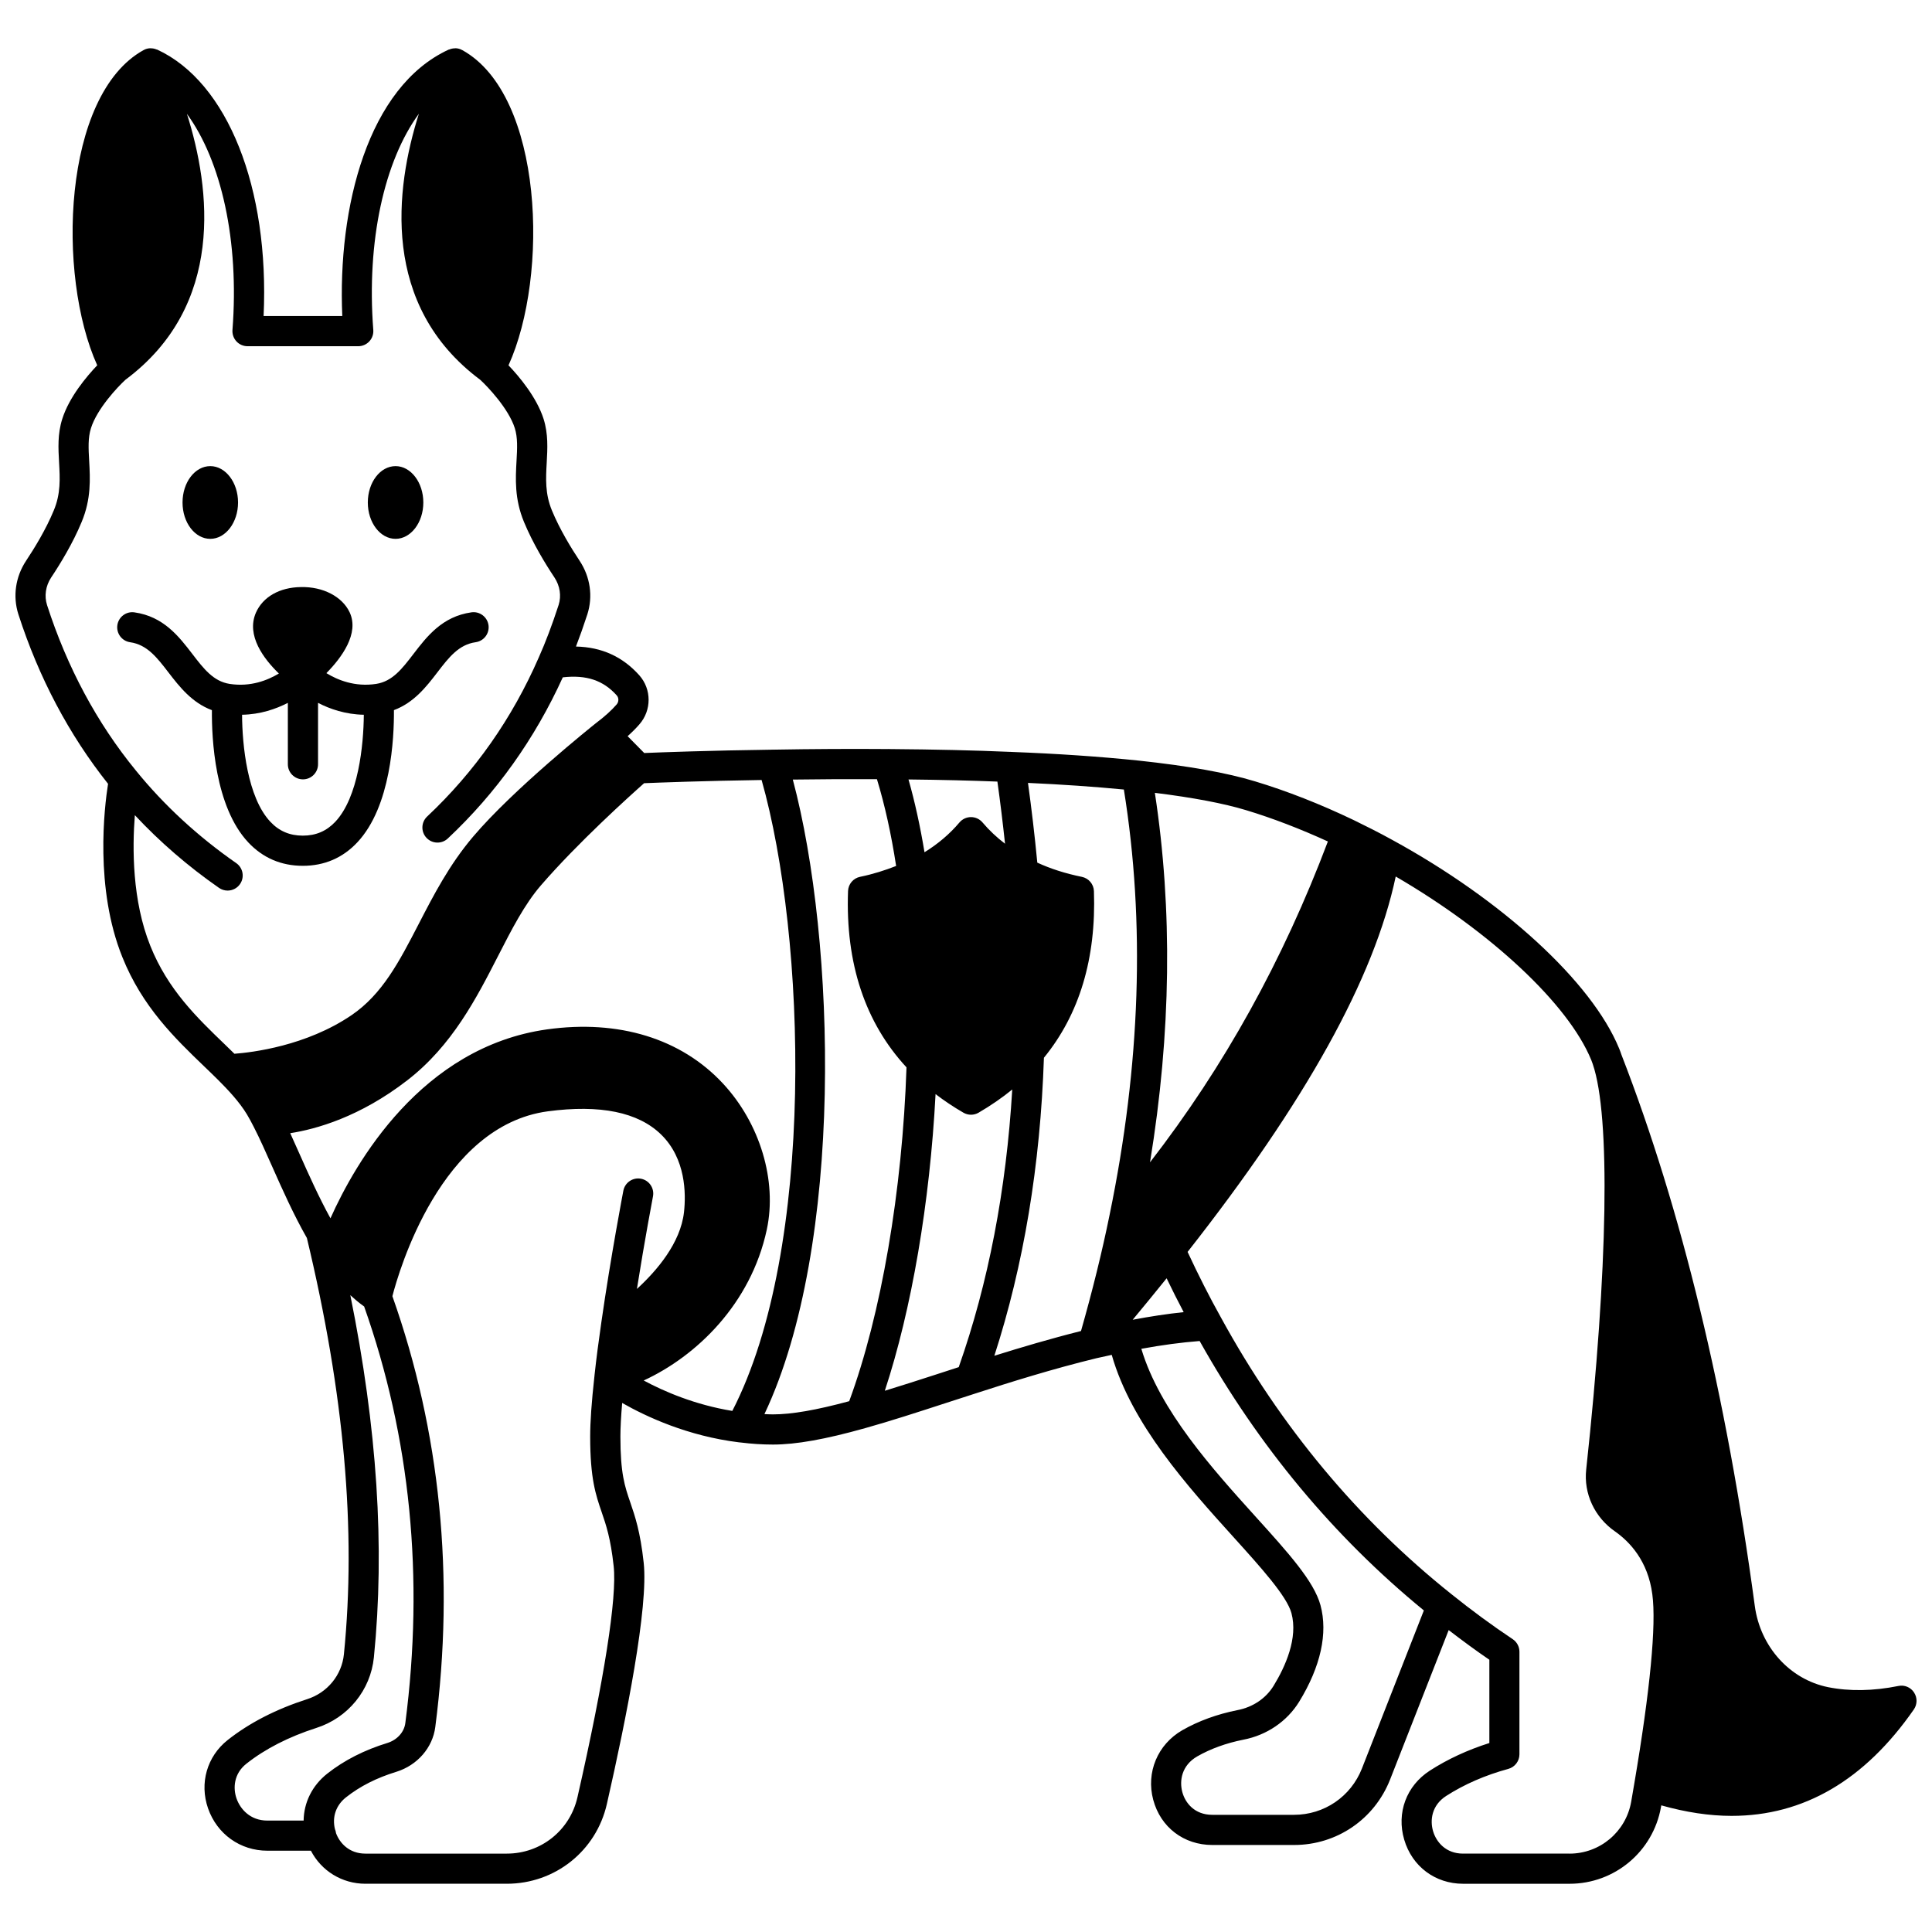 <?xml version="1.0" encoding="UTF-8"?>
<!-- Uploaded to: SVG Repo, www.svgrepo.com, Generator: SVG Repo Mixer Tools -->
<svg width="800px" height="800px" version="1.1" viewBox="144 144 512 512" xmlns="http://www.w3.org/2000/svg">
 <defs>
  <clipPath id="a">
   <path d="m148.09 156h503.81v488h-503.81z"/>
  </clipPath>
 </defs>
 <path d="m248.83 286.8c4.039 0 7.356-4.316 7.356-9.637 0-5.316-3.32-9.637-7.356-9.637-4.078 0-7.356 4.316-7.356 9.637 0 5.316 3.277 9.637 7.356 9.637z"/>
 <path d="m199.73 286.8c4.039 0 7.356-4.316 7.356-9.637 0-5.316-3.32-9.637-7.356-9.637-4.078 0-7.356 4.316-7.356 9.637-0.004 5.316 3.273 9.637 7.356 9.637z"/>
 <path d="m224.24 373.45c5.723 0 10.582-2.086 14.453-6.215 8.934-9.516 9.762-27.637 9.703-35.043 5.297-1.984 8.574-6.176 11.492-9.984 3.039-3.957 5.66-7.383 10.172-8.016 2.188-0.312 3.707-2.332 3.398-4.519-0.309-2.188-2.356-3.711-4.519-3.398-7.75 1.094-11.816 6.398-15.398 11.07-2.977 3.879-5.543 7.227-9.84 7.894-5.672 0.875-10.285-1.059-13.203-2.848 4.016-4.082 8.801-10.52 6.156-16.133-1.941-4.125-7.027-6.82-12.914-6.676-5.617 0.062-10.07 2.59-11.918 6.781-2.648 6.07 2.137 12.309 6.082 16.125-2.926 1.762-7.465 3.617-13.043 2.754-4.309-0.668-6.887-4.023-9.867-7.906-3.586-4.668-7.648-9.961-15.371-11.055-2.188-0.316-4.211 1.211-4.523 3.398s1.211 4.211 3.398 4.523c4.488 0.637 7.113 4.055 10.152 8.008 2.926 3.805 6.207 8.004 11.508 9.992-0.07 7.41 0.723 25.527 9.637 35.043 3.863 4.109 8.719 6.203 14.445 6.203zm-3.957-43.184v16.273c0 2.207 1.793 4 4 4s4-1.793 4-4v-16.273c3.164 1.637 7.266 3.059 12.133 3.152-0.059 8.062-1.449 21.859-7.555 28.355-2.328 2.477-5.144 3.68-8.617 3.68-3.469 0-6.281-1.203-8.602-3.676-6.094-6.496-7.453-20.305-7.492-28.359 4.863-0.094 8.965-1.52 12.133-3.152z"/>
 <g clip-path="url(#a)">
  <path d="m651.24 592.52c-0.895-1.363-2.527-2.062-4.133-1.723-6.68 1.348-12.957 1.453-18.645 0.32-10.16-2.059-17.965-10.707-19.422-21.523-7.531-55.938-19.453-105.16-35.352-146.11-0.004-0.008-0.004-0.016-0.008-0.023v-0.004-0.004c-0.188-0.555-0.371-1.066-0.605-1.625v-0.004c-0.004-0.008-0.004-0.016-0.008-0.023 0-0.004-0.004-0.004-0.008-0.008-7.234-17.562-30.848-39.246-60.156-55.242-3.461-1.918-7.07-3.715-10.172-5.227-8.887-4.254-17.676-7.703-26.109-10.25-7.5-2.281-17.59-4.082-30.859-5.508-10.246-1.066-21.605-1.84-33.742-2.297-0.016 0-0.035 0-0.055-0.004-0.043 0-0.078-0.023-0.125-0.023-0.027 0-0.047 0.016-0.074 0.016-9.5-0.414-19.762-0.656-32.27-0.75-0.039 0-0.078-0.02-0.121-0.02-0.031 0-0.059 0.02-0.098 0.02-9.871-0.074-20.078-0.02-30.336 0.16-0.039 0-0.07-0.02-0.113-0.02-0.039 0-0.07 0.02-0.109 0.023-16.629 0.223-29.469 0.699-33.992 0.887l-4.402-4.461c1.18-1.059 2.238-2.113 3.133-3.152 3.246-3.723 3.238-9.293-0.031-12.977-4.441-4.961-9.98-7.477-16.793-7.629 1.02-2.648 2.023-5.473 3.027-8.559 1.508-4.731 0.77-9.875-2.043-14.145-2.211-3.316-5.277-8.324-7.352-13.352-1.844-4.445-1.621-8.473-1.379-12.738 0.207-3.703 0.418-7.531-0.824-11.496-1.848-5.801-6.519-11.316-9.305-14.234 10.797-23.812 9.262-71.621-12.238-83.531-0.031-0.016-0.066-0.012-0.102-0.027-0.039-0.02-0.062-0.059-0.109-0.078-0.508-0.25-1.039-0.375-1.566-0.395-0.047 0-0.098 0.02-0.145 0.02-0.531 0-1.043 0.109-1.531 0.309-0.051 0.02-0.113 0.008-0.16 0.031-21.41 9.863-29.465 41.824-28.199 70.602h-20.852c1.57-33.902-9.52-61.973-28.203-70.602-0.051-0.023-0.109-0.012-0.16-0.031-0.504-0.207-1.027-0.32-1.578-0.312-0.031 0-0.062-0.016-0.094-0.016-0.531 0.02-1.07 0.141-1.578 0.387-0.039 0.02-0.062 0.059-0.105 0.078-0.027 0.02-0.07 0.012-0.102 0.031-21.48 11.875-23.047 59.691-12.273 83.527-2.781 2.918-7.453 8.438-9.27 14.234-1.262 3.957-1.047 7.797-0.84 11.508 0.238 4.254 0.465 8.277-1.406 12.73-2.07 5.019-5.137 10.027-7.359 13.363-2.793 4.25-3.535 9.398-2.023 14.137 5.434 16.848 13.441 31.949 23.77 44.941-0.98 6.203-3.582 27.641 3.789 45.926 5.289 13.188 13.969 21.531 21.625 28.895 1.281 1.23 2.535 2.434 3.731 3.625 2.664 2.664 5.656 5.836 7.664 9.164 0.59 1.004 1.191 2.082 1.809 3.316 1.559 3.031 3.191 6.703 4.914 10.582 2.641 5.945 5.629 12.652 9.16 18.848 9.902 41.277 13.117 77.371 9.812 110.32-0.555 5.527-4.379 10.195-9.762 11.906-8.234 2.652-15.312 6.289-21.047 10.828-5.473 4.332-7.512 11.434-5.199 18.094 2.375 6.824 8.543 11.23 15.719 11.23h11.543c2.754 5.328 8.227 8.758 14.445 8.758h37.465c12.789 0 23.703-8.695 26.527-21.148 5.164-22.703 11.047-52.223 9.754-63.934-0.898-8.254-2.316-12.379-3.562-16.012-1.461-4.254-2.609-7.613-2.609-17.418 0-2.367 0.168-5.391 0.469-8.906 6.391 3.648 17.367 8.762 30.914 10.434 0.164 0.02 0.332 0.027 0.496 0.047 0.012 0 0.02 0.004 0.027 0.004h0.012c2.816 0.352 5.672 0.543 8.504 0.543 6.117 0 13.883-1.383 24.426-4.348 6.641-1.855 13.77-4.176 21.324-6.633l8.066-2.609c8.789-2.852 20.371-6.488 31.973-9.305 1.316-0.305 2.664-0.582 3.996-0.875 5.242 18.379 20.137 34.867 32.266 48.289 7.266 8.043 14.133 15.637 15.359 20.145 1.789 6.621-1.594 14.152-4.746 19.297-2.031 3.309-5.492 5.637-9.531 6.41-5.418 1.082-10.344 2.875-14.645 5.332-6.555 3.777-9.648 11.191-7.703 18.445 1.945 7.269 8.094 11.969 15.66 11.969h21.672c11.297 0 21.273-6.801 25.434-17.332l15.531-39.617c3.574 2.742 7.168 5.402 10.781 7.859v22.07c-5.766 1.828-11.055 4.277-15.758 7.305-6.227 4.008-8.898 11.188-6.809 18.297 2.086 7.106 8.215 11.695 15.609 11.695h28.227c11.922 0 22.102-8.531 24.207-20.285 0.027-0.156 0.055-0.336 0.082-0.496 6.484 1.828 12.711 2.789 18.645 2.789 19.078 0 35.266-9.441 48.312-28.234 0.906-1.332 0.93-3.106 0.027-4.469zm-242.92-241.39c0.766 5.438 1.43 10.93 2.023 16.469-2.188-1.668-4.191-3.547-5.969-5.644-0.758-0.898-1.875-1.414-3.051-1.414s-2.297 0.52-3.055 1.418c-2.606 3.09-5.727 5.711-9.266 7.898-1.141-6.914-2.555-13.363-4.242-19.289 8.742 0.094 16.426 0.281 23.559 0.562zm12.328 73.188c9.387-11.484 13.879-26.312 13.254-44.164-0.062-1.844-1.387-3.406-3.195-3.777-4.438-0.906-8.293-2.152-11.812-3.769-0.691-7.258-1.52-14.238-2.469-21.129 9.02 0.406 17.531 0.996 25.41 1.754 5.656 35.082 4.43 72.949-3.773 112.67-1.98 9.762-4.543 20.129-7.586 30.828-8.086 2.031-16.031 4.383-22.965 6.559 7.758-23.957 12.184-50.465 13.137-78.973zm23.527 69.43c2.844-3.422 5.859-7.098 8.992-10.988 1.488 3.09 2.988 6.07 4.519 8.969-4.324 0.453-8.844 1.141-13.512 2.019zm51.727-126.75c-11.918 31.531-27.402 59.531-47.137 85.031 5.617-34.262 5.996-67.094 1.285-97.918 10.148 1.258 18.293 2.805 24.242 4.613 6.996 2.117 14.258 4.922 21.609 8.273zm-312.06 27.672c-4.824-11.957-4.793-25.914-4.106-34.645 6.606 7.078 14.07 13.543 22.305 19.273 0.695 0.484 1.492 0.715 2.277 0.715 1.262 0 2.508-0.598 3.285-1.715 1.258-1.816 0.816-4.305-1-5.566-10.191-7.09-19.145-15.352-26.617-24.562-10.277-12.555-18.188-27.305-23.516-43.82-0.773-2.418-0.371-5.082 1.074-7.281 2.41-3.613 5.769-9.109 8.078-14.707 2.574-6.133 2.273-11.508 2.008-16.25-0.184-3.262-0.34-6.082 0.48-8.652 1.617-5.148 7.106-10.965 9.141-12.824 26.438-19.703 22.57-50.637 16.285-70.465 9.125 12.492 13.891 33.66 12.07 57.273-0.082 1.113 0.297 2.207 1.051 3.023 0.754 0.82 1.824 1.285 2.934 1.285h29.348c1.113 0 2.176-0.465 2.934-1.285 0.754-0.816 1.141-1.91 1.051-3.023-1.82-23.633 2.949-44.809 12.078-57.293-6.289 19.828-10.176 50.77 16.246 70.488 2.043 1.867 7.535 7.68 9.176 12.82 0.801 2.559 0.645 5.375 0.461 8.637-0.266 4.742-0.566 10.117 1.98 16.242 2.32 5.621 5.672 11.113 8.074 14.711 1.465 2.223 1.859 4.887 1.098 7.277-1.73 5.312-3.445 9.852-5.262 13.914-7.039 16.148-16.992 30.328-29.574 42.145-1.613 1.512-1.691 4.043-0.18 5.648 1.512 1.613 4.043 1.688 5.648 0.18 12.852-12.055 23.078-26.441 30.477-42.711 6.242-0.707 10.723 0.789 14.297 4.789 0.582 0.656 0.574 1.707-0.031 2.402-1.352 1.562-3.18 3.211-5.422 4.902-0.016 0.012-0.023 0.031-0.039 0.043-0.016 0.012-0.031 0.012-0.047 0.023-0.887 0.707-21.898 17.5-32.547 30.086-6.293 7.43-10.395 15.375-14.367 23.059-5.176 10.012-9.641 18.66-17.852 24.242-11.988 8.145-26.309 9.859-31.012 10.211-0.84-0.82-1.672-1.637-2.543-2.477-7.41-7.133-15.09-14.52-19.742-26.113zm37.074 49.637c6.82-1.059 18.426-4.277 30.992-13.992 11.898-9.176 18.375-21.82 24.09-32.973 3.609-7.051 7.019-13.707 11.355-18.715 9.84-11.375 23.543-23.703 27.344-27.07 3.875-0.16 15.605-0.609 31.137-0.848 11.816 41.711 14.41 124.18-7.762 167.2-9.926-1.629-18.09-5.16-23.488-8.062 14.004-6.457 28.406-20.305 32.625-39.988 2.777-12.945-1.785-28.148-11.625-38.723-11.07-11.902-27.609-16.992-46.617-14.336-33.312 4.668-50.832 35.395-57.391 50.062-3.039-5.519-5.727-11.5-8.109-16.863-0.871-1.965-1.719-3.871-2.551-5.688zm-14.238 176.3c-0.941-2.703-0.75-6.539 2.606-9.195 4.981-3.938 11.215-7.133 18.52-9.48 8.414-2.672 14.41-10.02 15.281-18.723 2.934-29.223 0.871-60.781-6.246-95.984 1.199 1.105 2.414 2.133 3.664 3.008 12.258 34.68 15.934 71.82 10.91 110.42-0.305 2.379-2.168 4.438-4.719 5.242-6.117 1.871-11.48 4.602-15.934 8.113-4.031 3.168-6.231 7.68-6.297 12.465h-9.625c-4.512 0-7.176-3.031-8.16-5.867zm90.348-0.301c-2 8.785-9.699 14.922-18.73 14.922h-37.465c-4.293 0-6.801-2.785-7.777-5.41-0.062-0.348-0.117-0.695-0.273-1.008-0.812-3.231 0.219-6.387 2.93-8.512 3.731-2.941 8.094-5.148 13.355-6.762 5.555-1.738 9.594-6.398 10.289-11.855 5.188-39.883 1.34-78.285-11.367-114.18 1.73-6.707 12.852-45.16 41.16-48.984 13.879-1.852 23.988 0.211 30.062 6.152 6.547 6.398 6.602 15.648 6.055 20.578-0.926 8.168-7.184 15.492-12.477 20.336 2.117-13.328 4.234-24.391 4.258-24.527 0.414-2.168-1.004-4.262-3.172-4.68-2.168-0.414-4.262 1.004-4.68 3.172-0.031 0.172-3.328 17.367-5.828 34.852-0.688 4.766-1.332 9.574-1.816 14.098-0.004 0.047-0.008 0.098-0.012 0.152-0.012 0.094-0.016 0.172-0.027 0.266 0 0.004-0.004 0.008-0.004 0.012v0.004c-0.727 6.559-1.105 11.879-1.105 15.789 0 11.141 1.48 15.449 3.047 20.012 1.168 3.402 2.371 6.918 3.176 14.293 0.922 8.273-2.492 30.039-9.598 61.281zm49.555-101.55c21.18-44.746 18.941-125.41 7.523-168.16 7.531-0.102 14.988-0.141 22.293-0.105 2.094 6.879 3.797 14.582 5.086 23-2.934 1.148-6.074 2.16-9.555 2.875-1.805 0.371-3.117 1.926-3.188 3.769-0.703 19.203 4.543 34.887 15.492 46.727-1.098 32.805-6.727 65.566-15.184 88.469-8.762 2.371-15.246 3.496-20.227 3.496-0.742 0.004-1.492-0.043-2.242-0.074zm45.52-10.512c-4.746 1.543-9.246 2.981-13.613 4.32 7.094-21.535 11.941-49.844 13.445-78.613 2.305 1.762 4.769 3.41 7.391 4.926 0.621 0.359 1.316 0.539 2.004 0.539 0.695 0 1.395-0.18 2.016-0.547 3.246-1.898 6.207-3.934 8.914-6.141-1.59 26.637-6.348 51.336-14.18 73.574zm112.82 104.44c-2.938 7.449-10 12.262-17.992 12.262h-21.672c-4.656 0-7.152-3.117-7.934-6.039-0.805-3-0.18-7.059 3.961-9.445 3.543-2.023 7.66-3.516 12.199-4.422 6.207-1.18 11.605-4.852 14.816-10.074 5.699-9.309 7.648-18.145 5.644-25.57-1.73-6.356-8.531-13.883-17.145-23.41-11.426-12.648-25.434-28.156-30.332-44.539 5.422-0.996 10.586-1.688 15.449-2.066 15.633 27.914 35.605 51.906 59.422 71.402zm55.02 22.543h-28.227c-4.562 0-7.094-3.078-7.938-5.957-0.848-2.879-0.383-6.836 3.461-9.316 4.805-3.09 10.352-5.508 16.484-7.18 1.738-0.477 2.945-2.055 2.945-3.859v-27.188c0-1.336-0.668-2.582-1.777-3.328-5.445-3.629-10.918-7.648-16.277-11.957-24.68-19.695-45.207-44.324-61.02-73.234-3.07-5.496-5.981-11.238-8.867-17.438 31.332-39.875 49.453-72.527 55.156-99.484 25.223 14.672 45.719 33.785 51.797 48.574 0 0.004 0.004 0.008 0.008 0.012 0 0.004 0 0.008 0.004 0.012 0.141 0.34 0.266 0.676 0.422 1.141v0.012c4.699 13.754 4.043 53.902-1.75 107.38-0.711 6.383 2.223 12.684 7.637 16.43 3.875 2.719 8.742 7.816 9.887 16.688 1.078 8.02-0.574 25.34-4.781 50.129-0.277 1.691-0.551 3.312-0.832 4.856-1.414 7.949-8.289 13.711-16.332 13.711z"/>
 </g>
</svg>